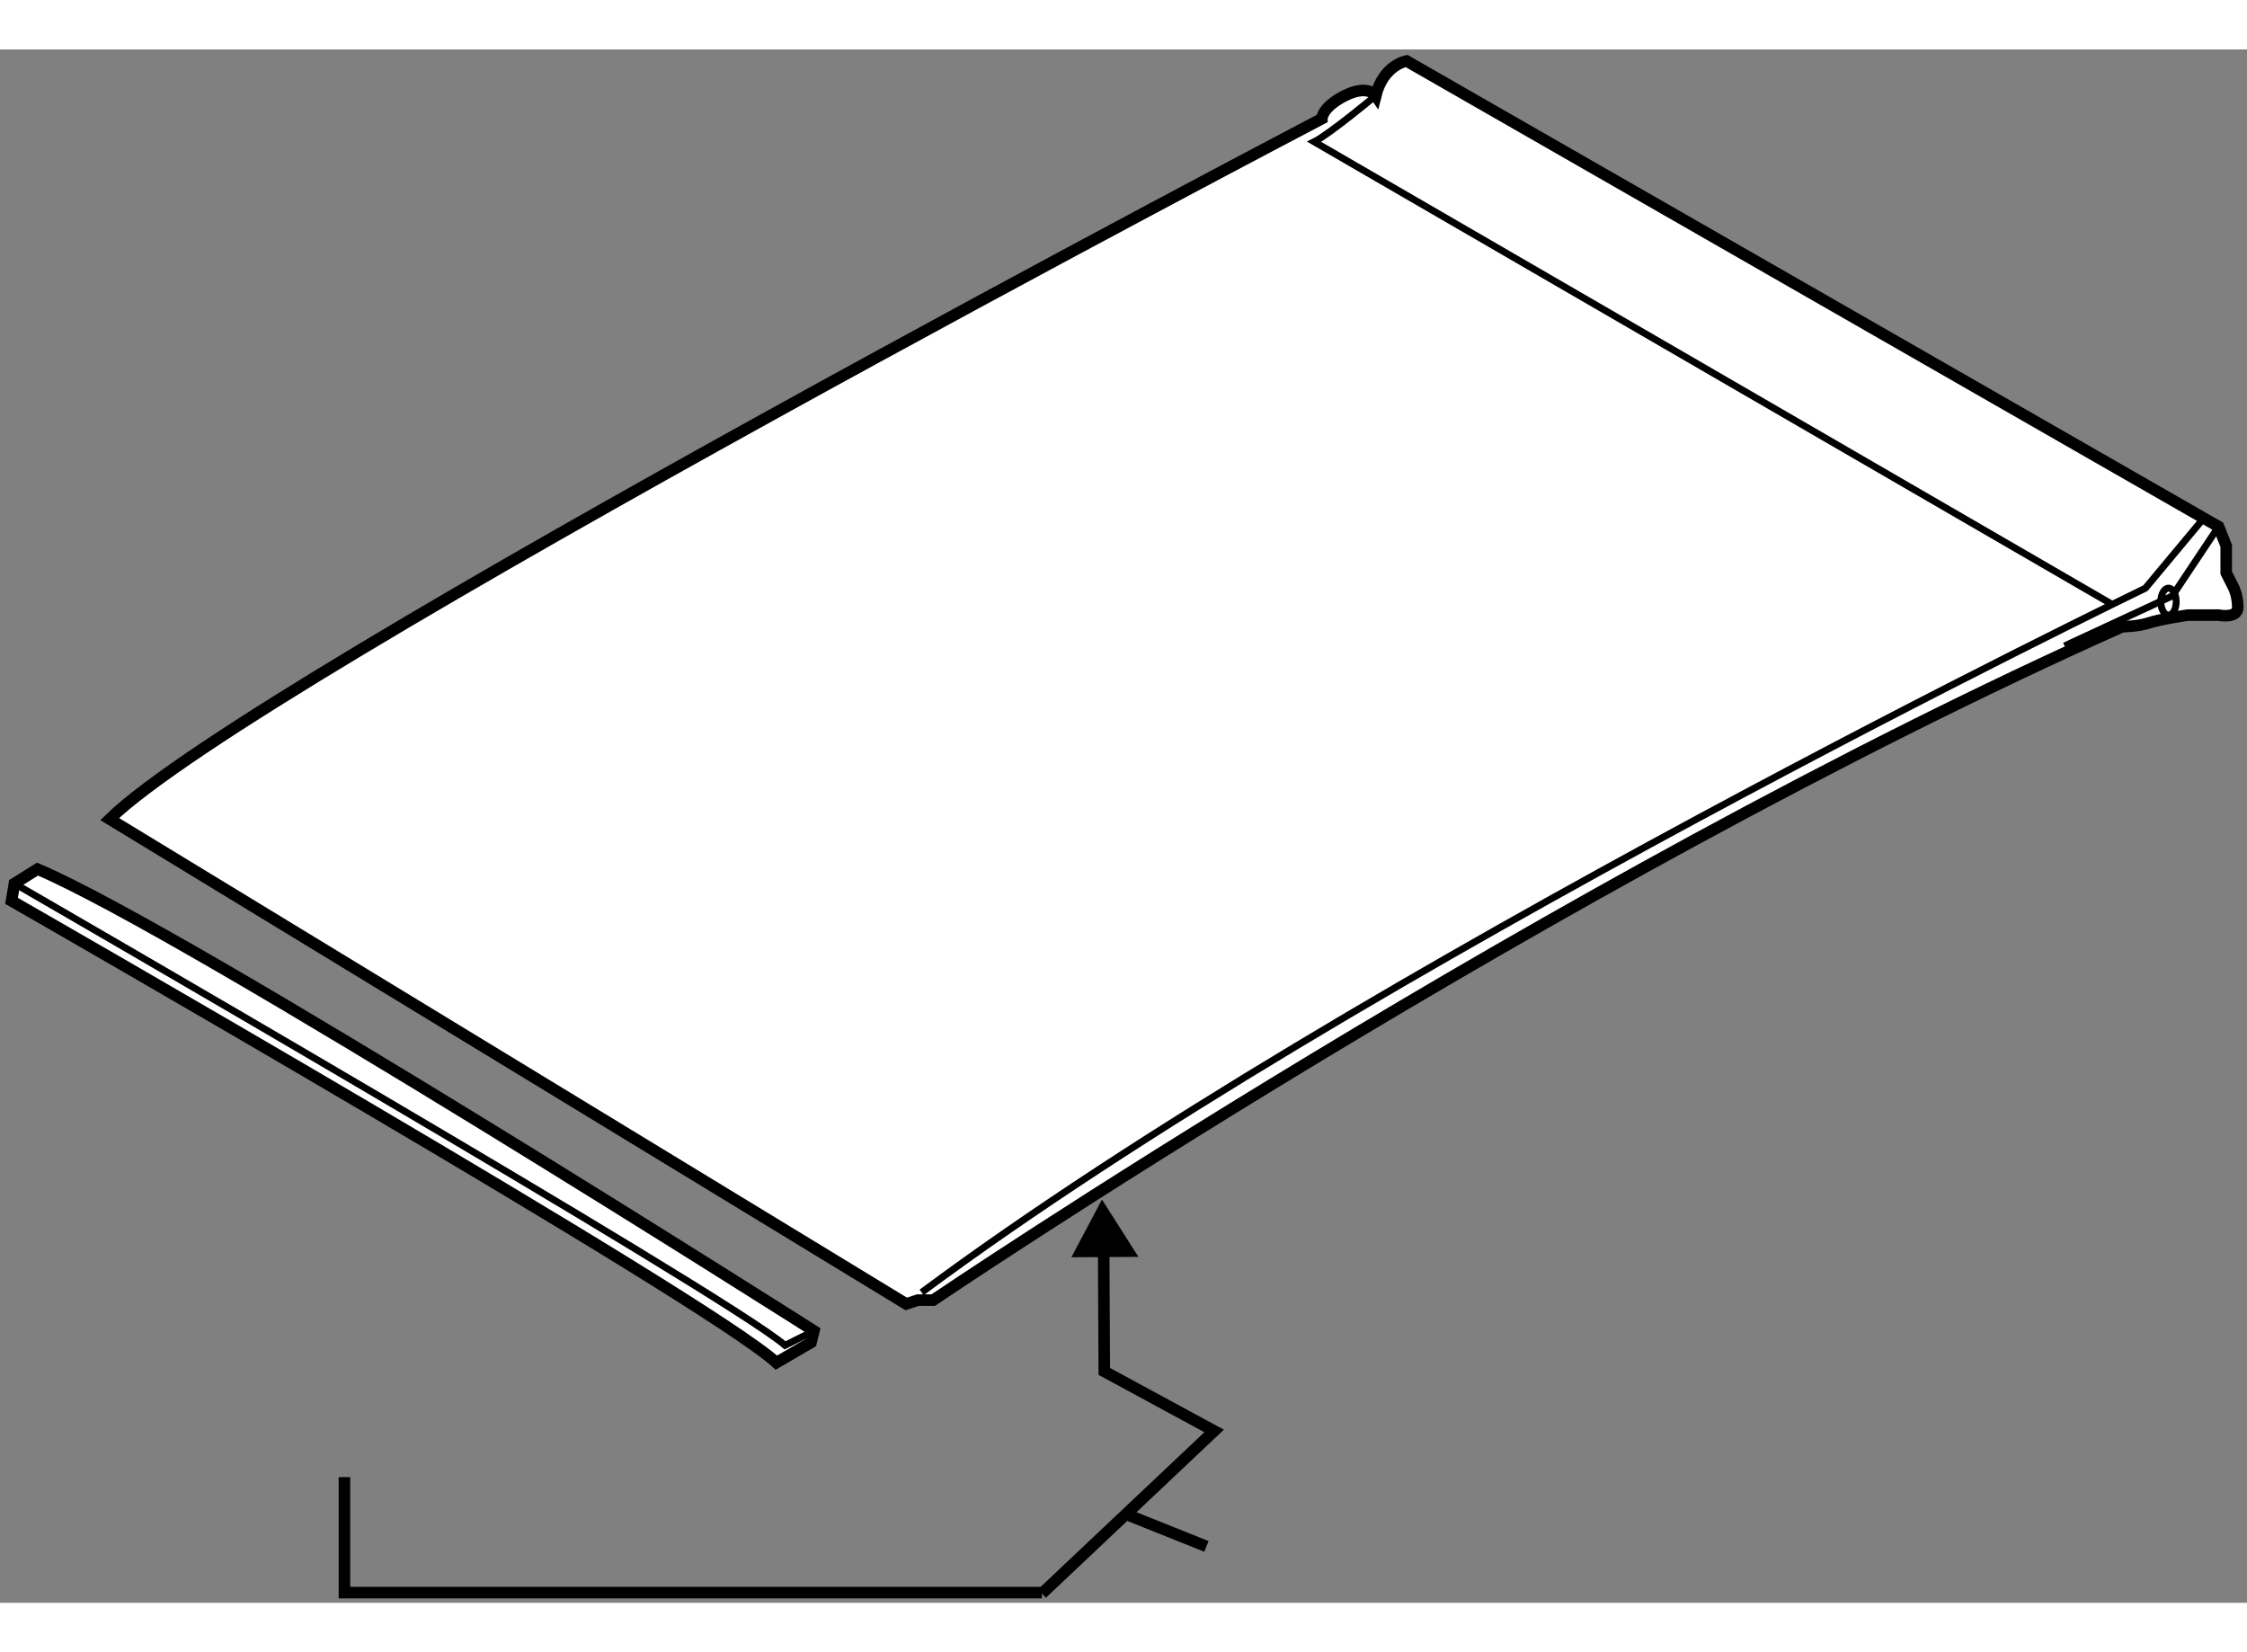 <?xml version="1.0" encoding="utf-8"?>
<!-- Generator: Adobe Illustrator 15.1.0, SVG Export Plug-In . SVG Version: 6.00 Build 0)  -->
<!DOCTYPE svg PUBLIC "-//W3C//DTD SVG 1.1//EN" "http://www.w3.org/Graphics/SVG/1.1/DTD/svg11.dtd">
<svg version="1.1" xmlns="http://www.w3.org/2000/svg" xmlns:xlink="http://www.w3.org/1999/xlink" x="0px" y="0px" width="244.8px"
	 height="180px" viewBox="98.75 107.5 97.316 67.275" enable-background="new 0 0 244.8 180" xml:space="preserve">
	
<rect x="98.75" y="107.5" width="97.316" height="67.275" fill="#808080" stroke="none"/>
	
<g></g><g><path fill="#FFFFFF" stroke="#000000" stroke-width="0.5" d="M156,110.5c0,0-46.167,24.166-52.5,30.333l34.5,21l0.5-0.166h0.666
				c0,0,26.834-18.167,51.5-29.167c0,0,0.668-0.001,1.168-0.167S193.5,132,193.5,132h1.334c0,0,0.832,0.167,0.832-0.333
				s-0.166-0.834-0.166-0.834l-0.334-0.666V129l-0.332-0.833L159.666,108c0,0-0.999,0.167-1.332,1.5c0,0-0.334-0.5-1.334,0
				S156,110.5,156,110.5z"></path><path fill="none" stroke="#000000" stroke-width="0.3" d="M194.166,127.833l-2.5,3c0,0-34.166,16.5-53,30.5"></path><path fill="none" stroke="#000000" stroke-width="0.3" d="M158.334,109.5c0,0-2.001,1.667-2.668,2l34.5,20"></path><polyline fill="none" stroke="#000000" stroke-width="0.3" points="194.834,128.167 192.834,131.167 188.166,133.333 		"></polyline><ellipse fill="none" stroke="#000000" stroke-width="0.3" cx="192.667" cy="131.416" rx="0.333" ry="0.584"></ellipse></g><g><polyline fill="none" stroke="#000000" stroke-width="0.5" points="146.545,158.652 146.576,164.754 151.333,167.333 
						143.875,174.375 				"></polyline><polygon points="148.055,159.794 146.475,157.311 145.15,159.81 				"></polygon><polyline fill="none" stroke="#000000" stroke-width="0.5" points="113.667,169.333 113.667,174.334 143.875,174.334 		"></polyline><line fill="none" stroke="#000000" stroke-width="0.5" x1="151" y1="172.333" x2="147.667" y2="171"></line></g>



	
<g><path fill="#FFFFFF" stroke="#000000" stroke-width="0.5" d="M134,163c0,0-27.125-17.25-33.625-20l-1,0.625l-0.125,0.75
				c0,0,30.125,17.25,33.125,20l1.5-0.875L134,163z"></path><path fill="none" stroke="#000000" stroke-width="0.3" d="M99.375,143.625c0,0,30.75,17.75,33.375,20L134,163"></path></g>


</svg>
